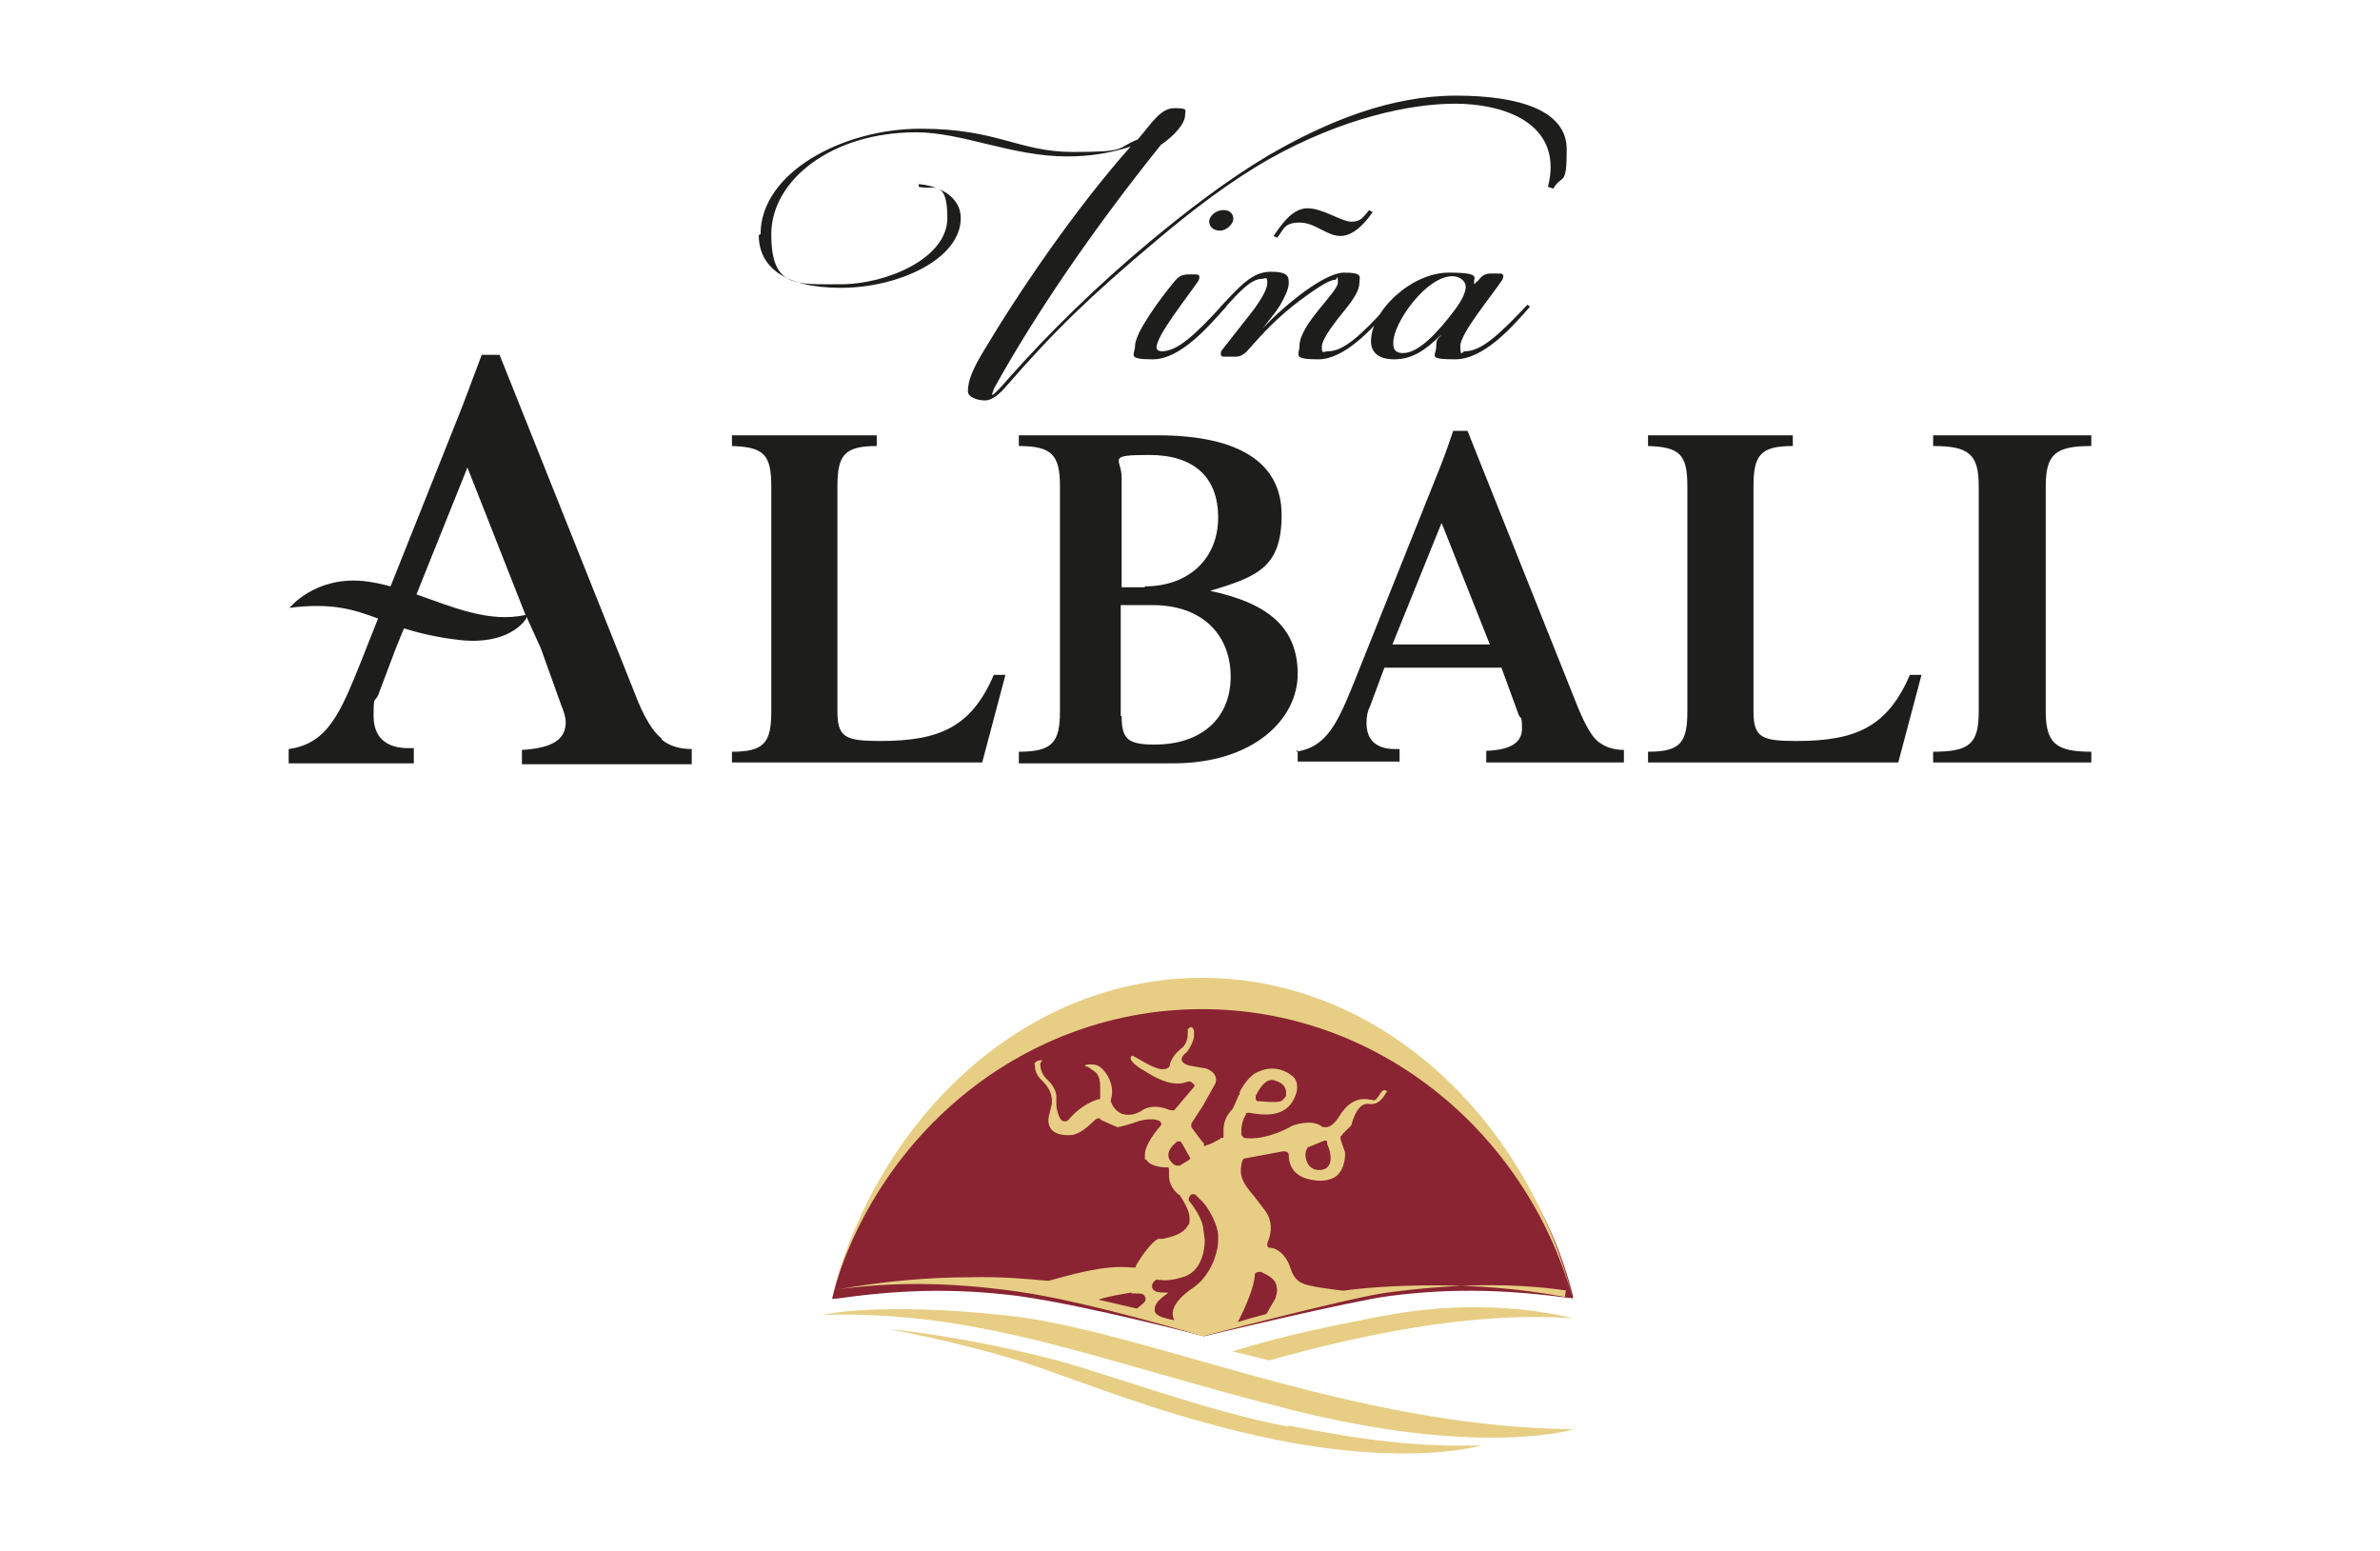 <?xml version="1.0" encoding="UTF-8"?>
<svg xmlns="http://www.w3.org/2000/svg" version="1.1" viewBox="0 0 266.3 173.5">
  <defs>
    <style>
      .cls-1 {
        fill: #1d1d1b;
      }

      .cls-2 {
        fill: #e7ce84;
      }

      .cls-3 {
        fill: #8a2432;
      }
    </style>
  </defs>
  <!-- Generator: Adobe Illustrator 28.7.7, SVG Export Plug-In . SVG Version: 1.2.0 Build 194)  -->
  <g>
    <g id="Capa_1">
      <g>
        <g>
          <g>
            <path class="cls-1" d="M85.1,26.2c0-6.9,9.2-11.8,17.9-11.8s10.9,2.6,17.1,2.6,4.7-.4,7.2-1.4c1.5-1.7,2.5-3.5,4.1-3.5s1.2.2,1.2.8c0,.9-1.2,2.3-2.7,3.3-7.4,9.2-14,18.8-18.7,27.3,0,.1-.2.5-.2.7s0,0,0,0c.2,0,1.2-1.1,1.7-1.7,4.7-5.3,10-10.5,16-15.5,4.1-3.4,8.5-6.8,13.2-9.6,6.7-3.9,13.8-6.7,21-6.7s12.4,1.7,12.4,6-.5,2.7-1.5,4.4l-.6-.2c.2-.8.3-1.5.3-2.2,0-5.3-5.7-7.1-10.7-7.1s-12.6,1.6-20.8,6.2c-4.4,2.5-8.7,5.8-12.6,9.1-7.5,6.3-11.5,10.2-16.8,16.3-.6.7-1.5,1.6-2.4,1.6s-1.9-.4-1.9-1c0-1.1.4-2.3,1.8-4.6,4-6.7,10.2-15.8,16.4-22.8-2.5.8-4.8,1.1-7.1,1.1-6.2,0-11.7-2.7-16.9-2.7-9.5,0-16.2,5.4-16.2,11.4s2.7,5.6,7.8,5.6,11.9-2.9,11.9-7.4-1.6-3.1-3.2-3.5v-.3c2.3.2,4.7,1.4,4.7,3.8,0,4.6-7,7.8-13.4,7.8s-9.2-2.4-9.2-5.9Z"/>
            <path class="cls-1" d="M129.4,38.8c0,.4.3.5.6.5,1.7,0,3.6-1.7,6.8-5.2l.4.2c-2.1,2.4-5.2,5.9-8.2,5.9s-2-.5-2-1.5c0-1.5,2.9-5.4,4.4-7.2.4-.5.8-.8,1.6-.8h.8c.3,0,.4.1.4.3s0,.1-.1.4c-1.2,1.8-4.7,6.1-4.7,7.5ZM135.3,24.8c0-.7.8-1.3,1.6-1.3s1.1.5,1.1,1-.7,1.3-1.5,1.3-1.2-.5-1.2-1Z"/>
            <path class="cls-1" d="M136.5,34.4c2.4-2.6,3.7-4,5.7-4s2,.6,2,1.3-.6,1.8-1,2.5c-.5.8-1.2,1.6-1.9,2.5h0c2.6-2.7,6.9-6.2,9.1-6.2s1.7.5,1.7,1.2-.6,1.7-1.4,2.7c-1.3,1.6-2.8,3.5-2.8,4.4s.2.5.7.5c1.7,0,3.6-1.7,6.8-5.2l.3.2c-2.1,2.4-5.2,5.9-8.2,5.9s-2.1-.5-2.1-1.5c0-2.4,4.3-6,4.3-7.1s-.1-.3-.3-.3c-.8,0-2.7,1.4-3.8,2.2-2.7,2-4.4,3.9-5.9,5.6-.5.6-1,.8-1.4.8h-1.3c-.2,0-.4,0-.4-.3s0-.2.1-.4c1.5-1.9,2.2-2.8,3.3-4.2.4-.5,1.8-2.4,1.8-3.3s-.2-.5-.6-.5c-1.2,0-2.4,1.3-4.3,3.4l-.4-.2ZM153.6,23.7c-.6.9-2,2.7-3.6,2.7s-2.8-1.5-4.6-1.5-1.8.9-2.5,1.7l-.4-.2c.9-1.3,2.1-3.1,3.8-3.1s3.8,1.5,4.9,1.5,1.3-.5,2-1.3l.3.2Z"/>
            <path class="cls-1" d="M165.3,31.5c.4-.5.7-.9,1.5-.9h1c.3,0,.4.1.4.3s0,.1-.1.4c-1.2,1.8-4.7,6-4.7,7.4s.2.6.5.6c1.8,0,3.7-1.7,7-5.2l.3.2c-2.1,2.4-5.2,5.9-8.4,5.9s-2.1-.4-2.1-1.4.2-.8.6-1.4h0c-1.8,1.8-3.3,2.8-5.3,2.8s-2.6-1-2.6-2c0-3.5,4.6-7.7,8.7-7.7s2.5.7,2.9,1.3l.2-.3ZM155.9,38.4c0,.4,0,1.1,1.1,1.1,1.8,0,4-2.5,5.6-4.6.8-1,1.4-2.1,1.4-2.8s-.7-1.2-1.5-1.2c-2.9,0-6.6,5.2-6.6,7.4Z"/>
          </g>
          <path class="cls-1" d="M74,82.6c-.9-.7-2-2.4-3-5.1l-15.1-37.8h-2c-1.1,2.9-1.9,5.1-2.5,6.6l-7.7,19.3c-1.1-.3-2.1-.5-3.1-.6-5.4-.5-8.2,3-8.2,3,4.8-.6,7.2.2,9.9,1.2l-1.9,4.8c-2.3,5.7-3.7,9.2-8.1,9.8v1.6h14v-1.7h-.6c-2.6,0-3.9-1.3-3.9-3.6s.1-1.5.5-2.3l2-5.3.9-2.2c1.6.5,3.6,1,6.2,1.3,5.4.6,7.3-2,7.6-2.6v.2c0,0,1.5,3.3,1.5,3.3l2.3,6.4c.3.7.5,1.4.5,1.9,0,2-1.6,2.9-4.9,3.1v1.6h19v-1.7c-1.3,0-2.4-.3-3.3-1ZM46.6,66.5l5.7-14.2,6.5,16.5c-4.1.9-8.2-.9-12.2-2.3ZM98.1,48.7v1.2c-3.6,0-4.4,1-4.4,4.5v25.2c0,2.9.9,3.3,4.8,3.3,6.7,0,10.2-1.6,12.7-7.4h1.3l-2.6,9.8h-28v-1.2c3.6,0,4.4-1,4.4-4.5v-25.2c0-3.5-.8-4.4-4.4-4.5v-1.2h16.2ZM114,84.1c3.7,0,4.6-1,4.6-4.5v-25.2c0-3.5-.9-4.5-4.6-4.5v-1.2h15.5c9.2,0,13.9,3.1,13.9,8.9s-2.6,6.9-8,8.5c6.6,1.4,9.8,4.2,9.8,9.3s-5,10-13.9,10h-17.3v-1.2ZM128.1,65.6c4.9,0,8.2-3.1,8.2-7.7s-2.8-7-7.7-7-3.1.4-3.1,2.5v12.3h2.6ZM125.5,80.1c0,2.6.7,3.2,3.7,3.2,5.3,0,8.5-3,8.5-7.6s-3.1-8-8.7-8h-3.6v12.4ZM145,84.1c3.5-.5,4.7-3.3,6.6-8l9-22.5c.5-1.2,1.2-3,2-5.4h1.6l12.3,30.8c.9,2.2,1.7,3.6,2.5,4.1.7.5,1.6.8,2.7.8v1.4h-15.4v-1.3c2.7-.1,4-.9,4-2.5s-.2-1-.4-1.6l-1.9-5.2h-13.1l-1.6,4.3c-.3.6-.4,1.2-.4,1.9,0,1.9,1.1,2.9,3.2,2.9h.5v1.4h-11.4v-1.3ZM166.7,72.1l-5.4-13.6-5.5,13.6h10.9ZM200.6,48.7v1.2c-3.6,0-4.4,1-4.4,4.5v25.2c0,2.9.9,3.3,4.8,3.3,6.7,0,10.2-1.6,12.7-7.4h1.3l-2.6,9.8h-28v-1.2c3.6,0,4.4-1,4.4-4.5v-25.2c0-3.5-.8-4.4-4.4-4.5v-1.2h16.2ZM234,49.9c-4,0-5.1.9-5.1,4.5v25.2c0,3.6,1.2,4.5,5.1,4.5v1.2h-17.7v-1.2c4.1,0,5.1-.9,5.1-4.5v-25.2c0-3.6-1.1-4.5-5.1-4.5v-1.2h17.7v1.2Z"/>
        </g>
        <g>
          <path class="cls-3" d="M176,145.3c0,0,0-.2,0-.3-4.5-18.2-21.8-34.7-41.4-34.7h0c-19.7,0-37,16.5-41.5,35,.2,0,.3,0,.5,0,0,0,0,0-.1,0,6.3-.9,12.7-1.3,20.5-.3,7.8,1.1,20.7,4.5,20.7,4.5h0s16.7-4,20.7-4.5c7.6-1,14-.6,20.1.2,0,0-.2,0-.2,0,.3,0,.5,0,.8.1,0,0,0,0,.1,0Z"/>
          <path class="cls-2" d="M134.5,112.9h0c19.6,0,36.1,13.6,41.4,32.1-5.3-20.3-21.8-35.6-41.4-35.6h0c-19.7,0-36.2,15.4-41.5,35.9,5.2-18.7,21.8-32.4,41.5-32.4Z"/>
          <path class="cls-2" d="M175.8,159.9c-24.7-.3-47.6-11-62.9-12.7-14.5-1.6-20.9-.1-20.9-.1,18-.5,30.6,5.1,52.4,10.6,21.4,5.4,31.7,2.2,31.7,2.2-.1,0-.3,0-.4,0Z"/>
          <path class="cls-2" d="M144.1,159.6c-9.1-1.7-20.7-6.1-26.2-7.5-10.4-2.7-18.4-3.4-18.4-3.4,5.8,1.1,12.3,2.7,17.1,4.4,7.7,2.7,15.5,5.8,26.3,8,15.1,3,22.9.6,22.9.6-7,.2-12.8-.5-21.6-2.2Z"/>
          <path class="cls-2" d="M154.8,147.2c-5.1,1-11.3,2.2-16.9,4,1.3.3,2.2.5,4.1,1,9-2.5,22.2-5.6,34-4.7,0,0-9-2.6-21.1-.3Z"/>
          <path class="cls-2" d="M175.1,145.1c-5.3-1-10.3-1.3-14.5-1.3-4.6,0-8.2.3-10.3.6-1.7-.2-2.9-.4-2.9-.4-1.4-.3-2.4-.3-3-2.1-.6-1.9-1.9-2.3-2.2-2.3h-.2c-.1,0-.2-.2-.2-.3v-.2c.6-1.4.5-2.6-.2-3.6l-1.3-1.7c-1.1-1.3-1.8-2.2-1.3-3.9,0-.1.1-.2.2-.3h.1s4.3-.8,4.3-.8c.3,0,.6.1.6.4,0,1.8,1.2,2.8,3.5,2.9.7,0,1.4-.2,1.8-.5,1-.8,1-2.3,1-2.4,0,0,0-.2,0-.3,0,0,0,0,0,0l-.5-1.4c0,0,0-.1,0-.2v-.2c.1,0,.2-.1.2-.2l.7-.7s.3-.3.3-.3c.6-2.3,1.5-2.4,1.8-2.4.3,0,1.2.3,2-1.1l.2-.3c-.7-.6-.9,1-1.5,1-.9-.2-2.4-.5-3.8,1.7-.4.7-.9,1.2-1.4,1.3h-.1c0,0-.1,0-.2,0h-.2c-.5-.4-1.4-.8-3.3-.2-3.4,1.9-5.5,1.4-5.5,1.4l-.3-.3s0,0,0-.1c0-.3-.1-1.2.5-2.2h0c0-.2.1-.2.2-.2h.2c2.7.5,4.1,0,4.9-1.4,1-1.8,0-2.7-.1-2.7-.2-.2-1.9-1.6-4.2-.3-.6.4-1.2,1.1-1.7,2.1v.3c-.1,0-.1,0-.1,0,0,0-.3.8-.7,1.6,0,0-.2.2-.2.2l-.3.4c-.4.6-.5,1.3-.5,1.7v.7c0,.1,0,.2,0,.2h-.3c0,.1-.2.2-.6.4-.5.3-.9.4-.9.4h-.1c-.1.2-.3.1-.3,0v-.2c-.1,0-1.4-1.8-1.4-1.8,0,0,0-.1,0-.2v-.2c0,0,1.3-2,1.3-2l1.4-2.5c.4-1.3-1.2-1.7-1.2-1.7h0s-.1,0-.1,0l-1.7-.3c-.6-.2-.7-.4-.8-.6,0-.5.5-.8.6-.9.3-.4.8-1.2.8-1.9v-.5c-.3-.8-.6-.1-.7-.2,0,.3,0,.5,0,.5,0,.5-.1,1.1-.6,1.6-.9.7-1.3,1.4-1.4,1.9,0,.3-.3.5-.6.5-.9.2-2.6-1-3.6-1.5h0c-.8.4,1,1.5,1,1.5.6.3,3.2,2.3,5.2,1.4,0,0,.2,0,.3,0l.4.3c0,0,.1.2,0,.3l-2.2,2.6c0,0-.2.1-.3,0h-.2c-2.1-.9-3.2.1-3.2.1-.9.5-1.6.5-2.2.3-.9-.4-1.2-1.3-1.2-1.4h0c0,0,0-.1,0-.2h0c0-.1.5-1.1-.4-2.7-.4-.6-.8-1.1-1.5-1.2-.3,0-1-.1-1,.2.3,0,.6.2.8.4.6.3.9.8.9,1.9,0,.3,0,.7,0,1.1h0c0,.2,0,.2-.1.3h-.2c-1.7.6-2.6,1.6-3,2-.2.3-.5.6-.9.4-.2,0-.6-.7-.7-1.7,0-.2,0-1,0-1,0-.4-.2-1.1-.9-1.8-.6-.5-.9-1.2-.9-1.8,0,0,0,0,0-.1,0-.1.2-.3.2-.4-.2,0-1,.1-.8.6,0,0,0,0,0,0,0,.6.2,1.1.7,1.6,1,.9,1.2,1.8,1.2,2.3v.4c0,0-.3,1.2-.3,1.2,0,0-.8,2.4,2.3,2.3,1,0,2.1-1,2.6-1.5.3-.3.5-.4.7-.4h0s.2.2.2.2l1.8.8c.3,0,1.4-.3,2.5-.7,0,0,1.5-.4,2.2,0,.2.1.3.3.2.5h0c-1.2,1.4-1.8,2.5-1.8,3.3s0,.4.2.6c.5.8,2.1.8,2.1.8h.2c.1,0,.2,0,.2.2v.3c0,.1,0,.3,0,.4,0,1.4,1.1,2.2,1.2,2.2.7,1.1,1.1,1.9,1.1,2.6s0,.6-.2.8c-.5,1-1.9,1.3-2.8,1.5h-.5c-.7.3-1.8,1.8-2.5,3v.2c-.1,0-.5,0-.5,0-3.1-.3-6.7.8-9.3,1.5h0c-2.2-.2-5.2-.5-8.9-.4-4.3,0-9.4.4-14.9,1.4,0,0,0,0-.1,0,6.3-.9,12.7-.9,20.5.2,7.8,1.1,20.7,5,20.7,5h0s0,0,0,0c0,0,16.7-4.4,20.7-4.9,7.6-1,14-1.1,20.1-.2,0,0-.2,0-.2,0ZM146.5,128.3l1.7-.7c.1,0,.2,0,.3.1v.3c.3.6.7,2,0,2.6-.2.2-.5.3-.9.3h0c-.7,0-1.2-.4-1.4-1-.2-.5-.2-1.2.2-1.6ZM140.5,122.9v-.3c.7-1.4,1.4-2,2.2-1.7,1,.3,1.2.9,1.2,1.3s0,.3,0,.4c0,0-.3.5-.6.6-.4.2-2.3,0-2.4,0h-.2c-.1,0-.2-.2-.2-.3ZM131.9,130.4c0,0-.1,0-.2,0h-.1c-.1,0-.6-.3-.8-.8-.2-.5,0-1.1.7-1.7l.2-.2c0,0,.3,0,.4,0l.2.3.9,1.6-.2.2-1,.6ZM126.6,144.7c.7,0,1.1,0,1.3.1.7.7,0,1-.7,1.6l-4.3-1c1.2-.4,2.6-.6,3.7-.8ZM136.3,139c-.1,1.4-.9,3.7-2.7,5-3,2-2.4,3.3-2.2,3.7-1.1-.2-2.3-.5-2.2-1.2,0-.8.8-1.3,1.3-1.7.9-.5-1.7.3-1.6-1,0,0,.2-.8.8-.6h.2c0,0,.9.2,2.7-.4,1.8-.7,2.2-2.8,2.2-4.1l-.2-1.5c-.3-1.4-1.6-2.9-1.6-2.9h0c0-.3.1-.6.4-.7.2,0,.3,0,.4.1l.5.5c1.1,1,2,3.1,2,4s0,.7,0,.7ZM142.8,145.1c-.3.5-.7,1.2-1.1,1.9-1.1.3-2.2.6-3.2.9.9-1.7,1.9-4.1,1.9-5.3,0-.2.3-.3.5-.3h.2c.9.4,1.5.8,1.7,1.4,0,0,.1.6.1.6,0,0,0,.4-.2.9Z"/>
        </g>
      </g>
    </g>
  </g>
</svg>